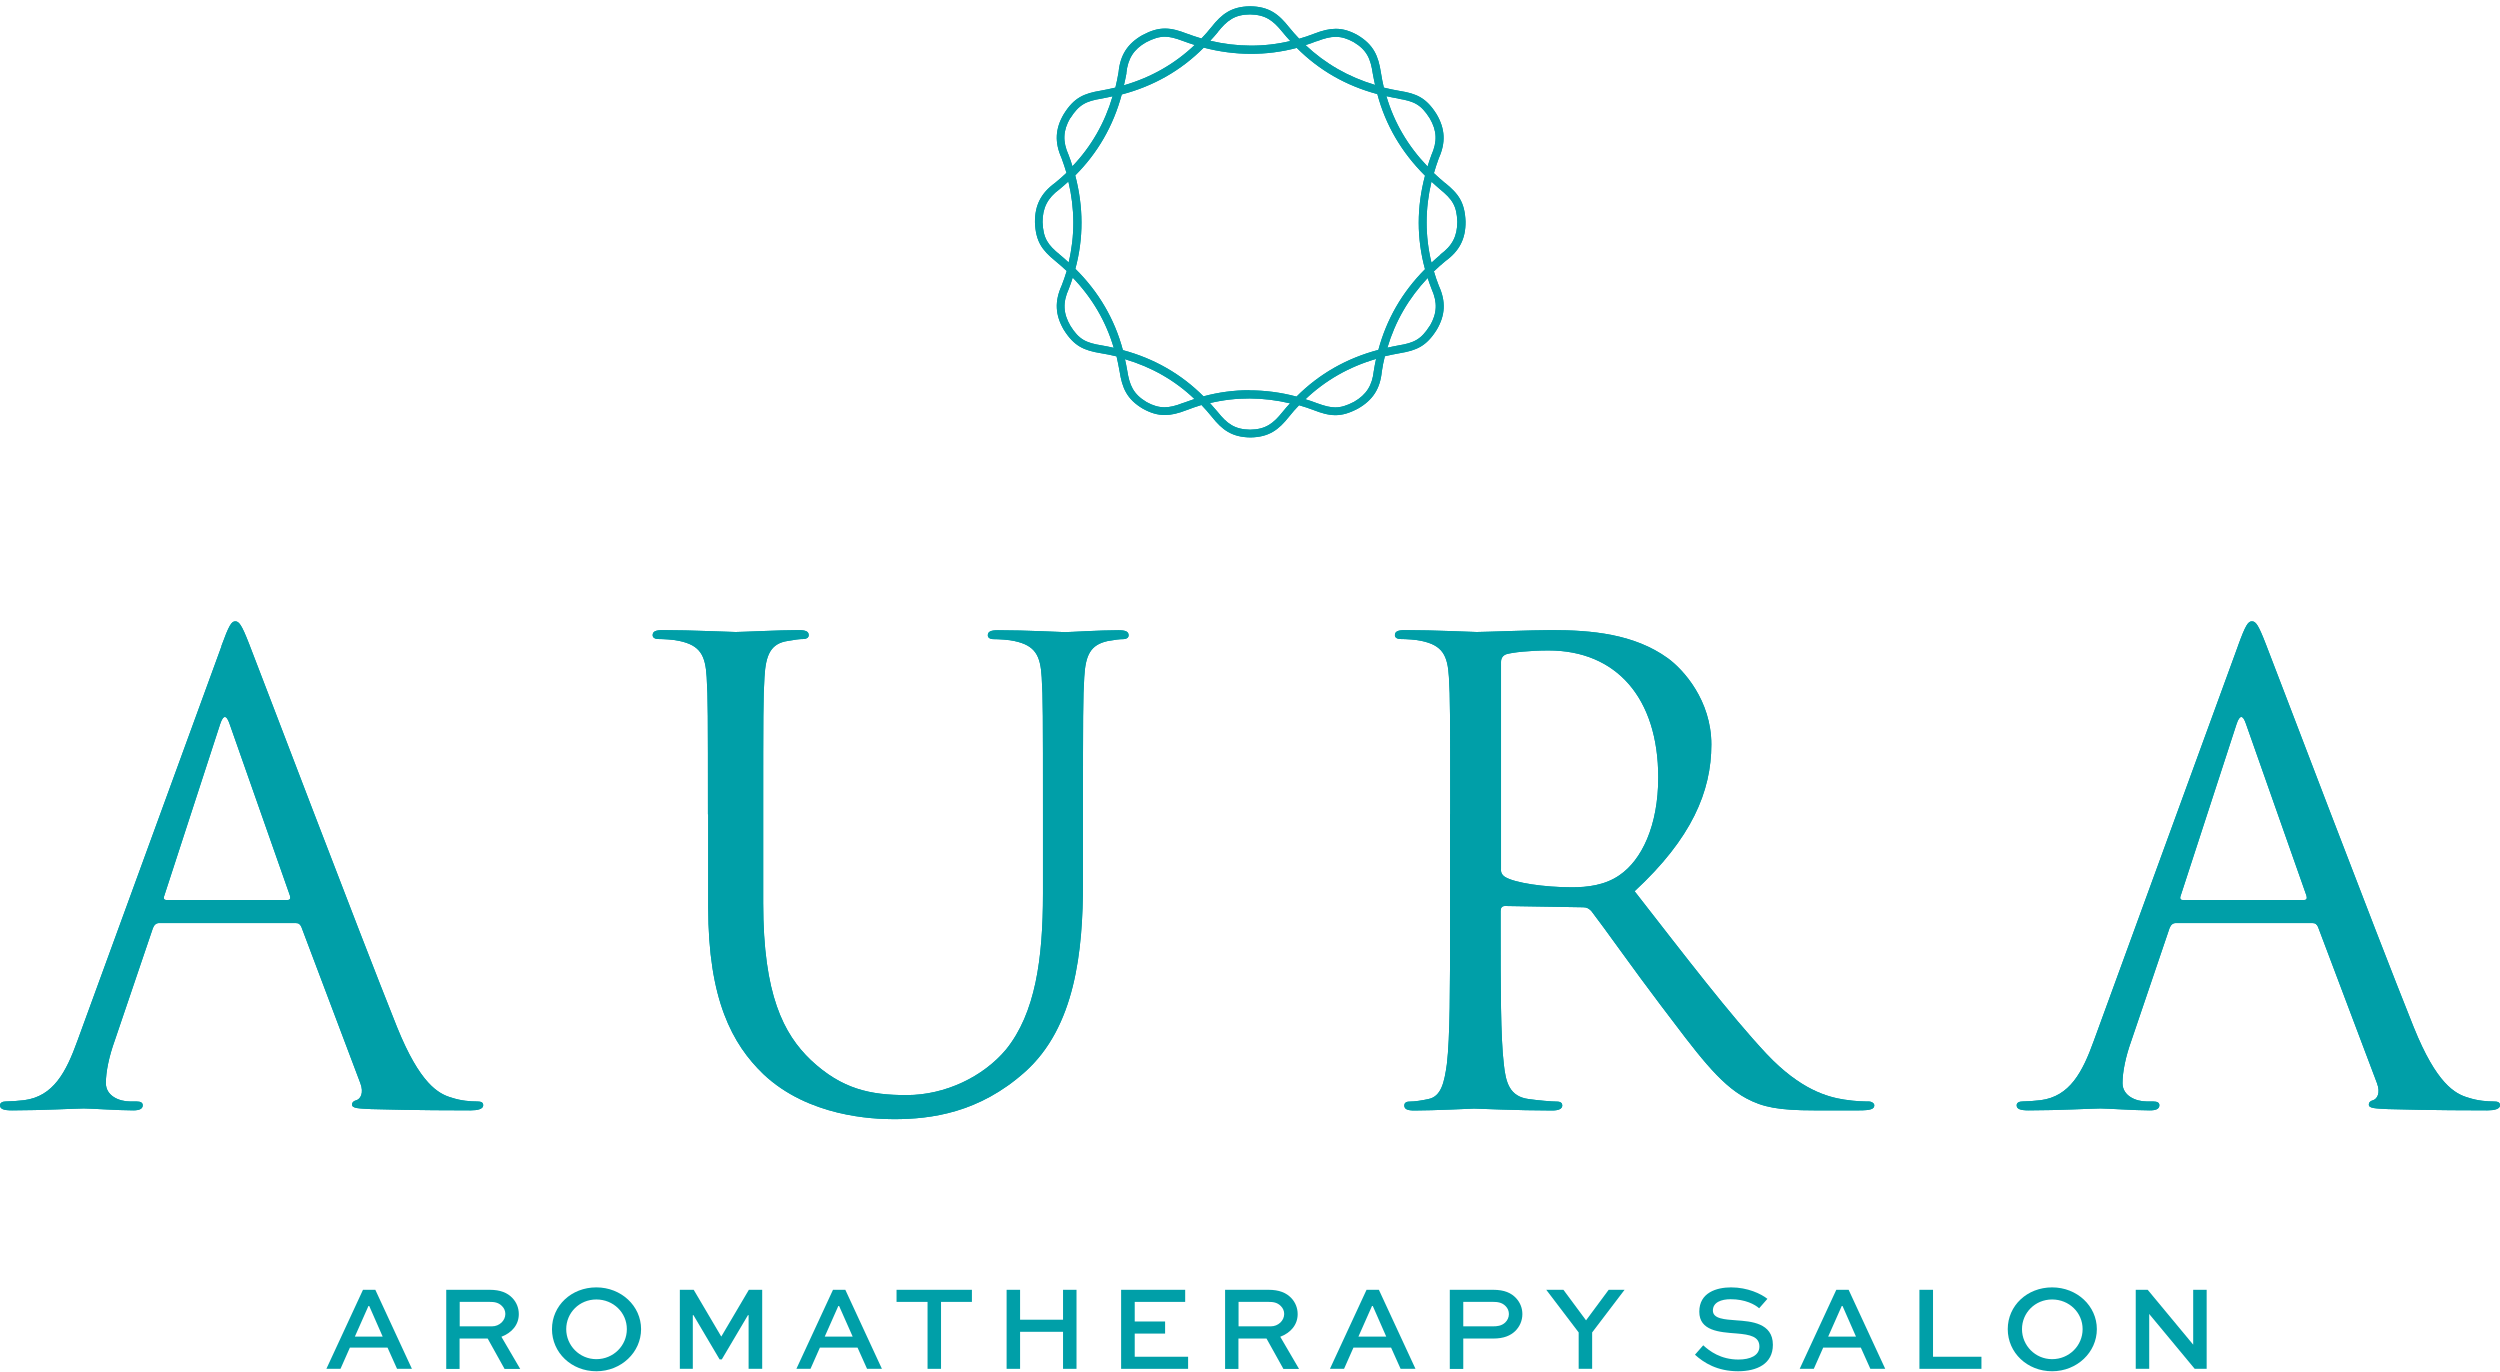 <svg width="390" height="214" viewBox="0 0 390 214" fill="none" xmlns="http://www.w3.org/2000/svg">
<path d="M225.435 28.555C224.82 28.058 224.245 27.523 223.69 27.006C223.908 26.232 224.166 25.478 224.443 24.703C225.554 22.242 225.454 20.118 224.106 17.815C222.5 15.254 220.974 14.599 218.337 14.182C217.504 14.043 216.671 13.864 215.878 13.666C215.7 12.892 215.541 12.117 215.422 11.323C215.025 8.762 214.312 6.995 211.794 5.487C210.584 4.812 209.513 4.494 208.383 4.494C207.392 4.494 206.361 4.732 204.973 5.268C204.22 5.566 203.446 5.824 202.673 6.042C202.118 5.467 201.583 4.851 201.067 4.216C199.461 2.191 197.954 1.02 195.02 0.98C192.105 1.02 190.598 2.191 188.992 4.216C188.497 4.851 187.961 5.447 187.426 6.003C186.633 5.765 185.84 5.506 185.047 5.209C184.016 4.812 182.905 4.454 181.755 4.454C180.605 4.454 179.555 4.772 178.206 5.487C175.906 6.797 174.756 8.584 174.499 11.244C174.36 12.058 174.201 12.872 174.003 13.666C173.25 13.844 172.496 14.003 171.723 14.142C169.106 14.579 167.559 15.214 165.953 17.795C164.605 20.078 164.506 22.202 165.596 24.644C165.894 25.418 166.132 26.192 166.37 26.967C165.795 27.503 165.2 28.039 164.585 28.535C162.404 30.123 161.433 32.009 161.452 34.669C161.571 37.687 162.563 39.017 164.625 40.704C165.259 41.221 165.834 41.737 166.409 42.273C166.171 43.047 165.914 43.801 165.616 44.556C164.506 47.017 164.605 49.142 165.953 51.444C167.559 54.005 169.086 54.66 171.723 55.097C172.556 55.236 173.388 55.395 174.181 55.593C174.36 56.368 174.519 57.142 174.657 57.936C175.054 60.497 175.768 62.264 178.286 63.753C179.495 64.428 180.586 64.745 181.716 64.745C182.707 64.745 183.738 64.507 185.126 63.971C185.899 63.673 186.653 63.415 187.426 63.177C187.981 63.753 188.516 64.368 189.032 65.004C190.638 67.028 192.145 68.2 195.059 68.239C197.974 68.2 199.481 67.028 201.087 65.004C201.583 64.368 202.118 63.773 202.653 63.217C203.446 63.435 204.239 63.713 205.033 64.011C206.064 64.408 207.174 64.765 208.324 64.765C209.414 64.765 210.505 64.448 211.853 63.733C214.153 62.423 215.303 60.636 215.561 57.976C215.68 57.162 215.838 56.348 216.037 55.574C216.79 55.395 217.563 55.236 218.356 55.097C220.993 54.66 222.52 54.005 224.126 51.444C225.474 49.161 225.573 47.037 224.463 44.595C224.166 43.841 223.908 43.087 223.69 42.332C224.265 41.776 224.86 41.24 225.494 40.724C227.675 39.136 228.647 37.25 228.627 34.57C228.508 31.552 227.516 30.222 225.435 28.535V28.555ZM218.138 15.393C220.597 15.79 221.687 16.306 223.036 18.45C224.166 20.376 224.245 22.083 223.293 24.207C223.075 24.803 222.877 25.378 222.699 25.974C219.645 22.798 217.484 19.125 216.275 14.996C216.889 15.135 217.504 15.274 218.158 15.373L218.138 15.393ZM194.881 60.874C192.482 60.874 190.103 61.192 187.743 61.827C184.273 58.353 180.05 55.931 175.173 54.621C173.884 49.797 171.406 45.548 167.757 41.935C169.046 37.151 169.026 32.287 167.738 27.364C171.227 23.87 173.666 19.661 174.994 14.738C179.971 13.428 184.254 10.986 187.783 7.432C192.66 8.703 197.558 8.723 202.296 7.472C205.766 10.946 209.969 13.368 214.867 14.678C216.156 19.522 218.654 23.77 222.302 27.403C220.993 32.327 220.993 37.21 222.302 41.995C218.733 45.588 216.314 49.797 215.025 54.581C210.069 55.891 205.786 58.333 202.257 61.867C199.798 61.212 197.34 60.894 194.881 60.894V60.874ZM205.409 6.439C206.639 5.963 207.531 5.745 208.363 5.745C209.276 5.745 210.148 6.003 211.159 6.559C213.261 7.809 213.816 9.199 214.153 11.482C214.252 12.078 214.391 12.653 214.51 13.249C210.366 12.018 206.738 9.933 203.664 7.035C204.239 6.856 204.814 6.658 205.389 6.42L205.409 6.439ZM189.964 5.01C191.411 3.204 192.581 2.271 195 2.251C197.439 2.29 198.609 3.204 200.076 5.01C200.452 5.487 200.869 5.943 201.285 6.4C197.201 7.373 192.997 7.353 188.794 6.36C189.191 5.923 189.607 5.487 189.984 5.01H189.964ZM175.708 11.422C175.946 9.139 176.858 7.69 178.781 6.598C179.912 6.003 180.824 5.725 181.716 5.725C182.489 5.725 183.302 5.923 184.571 6.4C185.166 6.618 185.78 6.837 186.375 7.015C183.262 9.973 179.574 12.078 175.331 13.308C175.47 12.693 175.609 12.078 175.728 11.422H175.708ZM166.964 18.45C168.313 16.306 169.423 15.77 171.882 15.373C172.457 15.274 173.012 15.135 173.567 15.016C172.338 19.204 170.236 22.857 167.301 25.934C167.123 25.339 166.925 24.743 166.687 24.148C165.755 22.063 165.834 20.356 166.945 18.43L166.964 18.45ZM165.358 39.752C163.435 38.183 162.741 37.171 162.642 34.65C162.642 32.426 163.415 30.897 165.279 29.528C165.775 29.131 166.211 28.714 166.667 28.317C167.678 32.565 167.698 36.794 166.707 40.943C166.27 40.546 165.834 40.129 165.358 39.752ZM171.882 53.886C169.423 53.489 168.313 52.973 166.984 50.829C165.854 48.903 165.775 47.176 166.726 45.072C166.964 44.476 167.163 43.901 167.341 43.305C170.394 46.481 172.536 50.154 173.745 54.263C173.131 54.124 172.516 53.986 171.882 53.886ZM184.611 62.84C183.361 63.336 182.489 63.534 181.656 63.534C180.764 63.534 179.852 63.276 178.861 62.721C176.779 61.47 176.204 60.08 175.847 57.797C175.748 57.202 175.629 56.626 175.49 56.03C179.654 57.261 183.282 59.326 186.336 62.244C185.761 62.443 185.186 62.641 184.591 62.859L184.611 62.84ZM200.076 64.269C198.628 66.076 197.439 66.989 195.02 67.028C192.581 66.989 191.411 66.076 189.964 64.269C189.567 63.792 189.151 63.336 188.754 62.879C192.839 61.907 197.042 61.926 201.246 62.919C200.849 63.356 200.452 63.792 200.076 64.269ZM214.312 57.857C214.074 60.12 213.162 61.569 211.238 62.681C210.108 63.276 209.196 63.554 208.304 63.554C207.531 63.554 206.698 63.356 205.449 62.899C204.854 62.661 204.239 62.462 203.645 62.284C206.757 59.326 210.445 57.221 214.669 55.991C214.53 56.606 214.411 57.221 214.312 57.877V57.857ZM223.055 50.809C221.707 52.953 220.597 53.489 218.158 53.886C217.563 53.986 216.988 54.124 216.433 54.244C217.643 50.154 219.744 46.521 222.718 43.365C222.897 43.94 223.115 44.516 223.333 45.092C224.265 47.176 224.186 48.883 223.075 50.809H223.055ZM224.721 39.732C224.225 40.129 223.769 40.565 223.313 40.982C222.302 36.833 222.302 32.585 223.313 28.337C223.749 28.733 224.166 29.131 224.622 29.508C226.545 31.076 227.259 32.089 227.338 34.59C227.338 36.833 226.565 38.342 224.681 39.712L224.721 39.732Z" fill="#009FA8"/>
<path d="M34.539 100.777C35.728 97.501 36.125 96.926 36.7 96.926C37.275 96.926 37.691 97.422 38.881 100.499C40.368 104.271 55.913 145.186 61.94 160.234C65.509 169.049 68.364 170.637 70.446 171.233C71.933 171.729 73.4 171.828 74.391 171.828C74.986 171.828 75.383 171.927 75.383 172.424C75.383 173.019 74.491 173.218 73.4 173.218C71.913 173.218 64.696 173.218 57.875 173.019C55.992 172.92 54.921 172.92 54.921 172.324C54.921 171.927 55.219 171.729 55.615 171.63C56.21 171.431 56.805 170.538 56.21 168.969L47.01 144.591C46.812 144.194 46.614 143.995 46.118 143.995H24.843C24.348 143.995 24.05 144.293 23.852 144.789L17.904 162.319C17.012 164.8 16.516 167.183 16.516 168.969C16.516 170.955 18.578 171.828 20.283 171.828H21.274C21.968 171.828 22.266 172.027 22.266 172.424C22.266 173.019 21.671 173.218 20.779 173.218C18.419 173.218 14.157 172.92 13.066 172.92C11.976 172.92 6.543 173.218 1.884 173.218C0.595 173.218 0 173.019 0 172.424C0 172.027 0.397 171.828 0.892 171.828C1.586 171.828 2.974 171.729 3.767 171.63C8.327 171.034 10.31 167.282 12.095 162.319L34.559 100.797L34.539 100.777ZM44.829 140.402C45.325 140.402 45.325 140.104 45.226 139.707L35.828 112.966C35.332 111.477 34.836 111.477 34.341 112.966L25.637 139.707C25.438 140.204 25.637 140.402 25.934 140.402H44.829Z" fill="#009FA8"/>
<path d="M110.437 127.022C110.437 111.557 110.437 108.797 110.239 105.621C110.041 102.246 109.248 100.678 105.976 99.983C105.183 99.784 103.498 99.685 102.606 99.685C102.209 99.685 101.812 99.487 101.812 99.09C101.812 98.494 102.308 98.296 103.399 98.296C107.86 98.296 113.887 98.593 114.779 98.593C115.672 98.593 121.6 98.296 124.574 98.296C125.665 98.296 126.16 98.494 126.16 99.09C126.16 99.487 125.764 99.685 125.367 99.685C124.673 99.685 124.078 99.784 122.909 99.983C120.232 100.38 119.459 102.147 119.26 105.621C119.062 108.797 119.062 111.557 119.062 127.022V140.898C119.062 155.172 122.234 161.306 126.497 165.376C131.335 169.922 135.796 170.836 141.427 170.836C147.474 170.836 153.403 167.957 156.952 163.709C161.512 158.051 162.702 149.633 162.702 139.429V127.042C162.702 111.577 162.702 108.817 162.503 105.641C162.305 102.266 161.512 100.698 158.26 100.003C157.467 99.804 155.782 99.705 154.89 99.705C154.493 99.705 154.097 99.507 154.097 99.109C154.097 98.514 154.592 98.315 155.683 98.315C160.144 98.315 165.577 98.613 166.171 98.613C166.865 98.613 171.525 98.315 174.479 98.315C175.569 98.315 176.065 98.514 176.065 99.109C176.065 99.507 175.669 99.705 175.272 99.705C174.578 99.705 173.983 99.804 172.794 100.003C170.117 100.598 169.344 102.167 169.145 105.641C168.947 108.817 168.947 111.577 168.947 127.042V137.643C168.947 148.343 167.758 160.234 159.847 167.262C152.729 173.595 145.293 174.588 139.464 174.588C136.113 174.588 126.101 174.191 119.082 167.56C114.244 162.895 110.477 155.966 110.477 141.494V127.042L110.437 127.022Z" fill="#009FA8"/>
<path d="M226.228 127.022C226.228 111.557 226.228 108.797 226.03 105.621C225.831 102.246 225.038 100.678 221.767 99.983C220.974 99.784 219.308 99.685 218.396 99.685C218 99.685 217.603 99.487 217.603 99.09C217.603 98.494 218.099 98.296 219.189 98.296C223.65 98.296 229.876 98.593 230.372 98.593C231.462 98.593 238.977 98.296 242.05 98.296C248.276 98.296 254.918 98.891 260.152 102.663C262.63 104.45 266.973 109.294 266.973 116.143C266.973 123.468 263.899 130.794 254.997 139.032C263.106 149.435 269.828 158.249 275.578 164.403C280.911 170.061 285.174 171.133 287.652 171.53C289.536 171.828 290.904 171.828 291.499 171.828C291.994 171.828 292.391 172.126 292.391 172.424C292.391 173.019 291.796 173.218 290.012 173.218H282.993C277.461 173.218 274.983 172.721 272.405 171.332C268.142 169.049 264.673 164.205 259.042 156.78C254.898 151.321 250.239 144.69 248.256 142.129C247.859 141.732 247.562 141.534 246.967 141.534L234.793 141.335C234.297 141.335 234.099 141.633 234.099 142.129V144.492C234.099 154.001 234.099 161.823 234.595 165.992C234.892 168.87 235.487 171.054 238.461 171.451C239.849 171.649 242.03 171.848 242.922 171.848C243.517 171.848 243.715 172.146 243.715 172.444C243.715 172.94 243.22 173.238 242.129 173.238C236.697 173.238 230.451 172.94 229.955 172.94C229.856 172.94 223.63 173.238 220.656 173.238C219.566 173.238 219.07 173.039 219.07 172.444C219.07 172.146 219.269 171.848 219.863 171.848C220.756 171.848 221.945 171.649 222.837 171.451C224.82 171.054 225.316 168.87 225.712 165.992C226.208 161.823 226.208 154.001 226.208 144.492V127.061L226.228 127.022ZM234.139 135.638C234.139 136.134 234.337 136.531 234.833 136.829C236.32 137.722 240.86 138.417 245.222 138.417C247.582 138.417 250.357 138.119 252.638 136.531C256.107 134.169 258.685 128.808 258.685 121.284C258.685 108.897 252.162 101.472 241.574 101.472C238.6 101.472 235.943 101.77 234.952 102.068C234.456 102.266 234.159 102.663 234.159 103.259V135.657L234.139 135.638Z" fill="#009FA8"/>
<path d="M349.116 100.777C350.306 97.501 350.703 96.926 351.297 96.926C351.892 96.926 352.289 97.422 353.478 100.499C354.965 104.271 370.49 145.186 376.537 160.234C380.086 169.049 382.961 170.637 385.043 171.233C386.53 171.729 388.017 171.828 389.009 171.828C389.604 171.828 390 171.927 390 172.424C390 173.019 389.108 173.218 388.017 173.218C386.53 173.218 379.313 173.218 372.493 173.019C370.609 172.92 369.538 172.92 369.538 172.324C369.538 171.927 369.836 171.729 370.213 171.63C370.807 171.431 371.402 170.538 370.807 168.969L361.608 144.591C361.409 144.194 361.211 143.995 360.715 143.995H339.441C338.945 143.995 338.648 144.293 338.449 144.789L332.501 162.319C331.609 164.8 331.113 167.183 331.113 168.969C331.113 170.955 333.195 171.828 334.881 171.828H335.872C336.566 171.828 336.863 172.027 336.863 172.424C336.863 173.019 336.268 173.218 335.376 173.218C332.997 173.218 328.754 172.92 327.663 172.92C326.573 172.92 321.121 173.218 316.481 173.218C315.192 173.218 314.597 173.019 314.597 172.424C314.597 172.027 314.994 171.828 315.49 171.828C316.164 171.828 317.571 171.729 318.345 171.63C322.885 171.034 324.868 167.282 326.652 162.319L349.116 100.797V100.777ZM359.407 140.402C359.902 140.402 359.902 140.104 359.803 139.707L350.385 112.966C349.89 111.477 349.394 111.477 348.898 112.966L340.194 139.707C339.996 140.204 340.194 140.402 340.492 140.402H359.387H359.407Z" fill="#009FA8"/>
<path d="M225.435 28.555C224.82 28.058 224.245 27.523 223.69 27.006C223.908 26.232 224.166 25.478 224.443 24.703C225.554 22.242 225.454 20.118 224.106 17.815C222.5 15.254 220.974 14.599 218.337 14.182C217.504 14.043 216.671 13.864 215.878 13.666C215.7 12.892 215.541 12.117 215.422 11.323C215.025 8.762 214.312 6.995 211.794 5.487C210.584 4.812 209.513 4.494 208.383 4.494C207.392 4.494 206.361 4.732 204.973 5.268C204.22 5.566 203.446 5.824 202.673 6.042C202.118 5.467 201.583 4.851 201.067 4.216C199.461 2.191 197.954 1.02 195.02 0.98C192.105 1.02 190.598 2.191 188.992 4.216C188.497 4.851 187.961 5.447 187.426 6.003C186.633 5.765 185.84 5.506 185.047 5.209C184.016 4.812 182.905 4.454 181.755 4.454C180.605 4.454 179.555 4.772 178.206 5.487C175.906 6.797 174.756 8.584 174.499 11.244C174.36 12.058 174.201 12.872 174.003 13.666C173.25 13.844 172.496 14.003 171.723 14.142C169.106 14.579 167.559 15.214 165.953 17.795C164.605 20.078 164.506 22.202 165.596 24.644C165.894 25.418 166.132 26.192 166.37 26.967C165.795 27.503 165.2 28.039 164.585 28.535C162.404 30.123 161.433 32.009 161.452 34.669C161.571 37.687 162.563 39.017 164.625 40.704C165.259 41.221 165.834 41.737 166.409 42.273C166.171 43.047 165.914 43.801 165.616 44.556C164.506 47.017 164.605 49.142 165.953 51.444C167.559 54.005 169.086 54.66 171.723 55.097C172.556 55.236 173.388 55.395 174.181 55.593C174.36 56.368 174.519 57.142 174.657 57.936C175.054 60.497 175.768 62.264 178.286 63.753C179.495 64.428 180.586 64.745 181.716 64.745C182.707 64.745 183.738 64.507 185.126 63.971C185.899 63.673 186.653 63.415 187.426 63.177C187.981 63.753 188.516 64.368 189.032 65.004C190.638 67.028 192.145 68.2 195.059 68.239C197.974 68.2 199.481 67.028 201.087 65.004C201.583 64.368 202.118 63.773 202.653 63.217C203.446 63.435 204.239 63.713 205.033 64.011C206.064 64.408 207.174 64.765 208.324 64.765C209.414 64.765 210.505 64.448 211.853 63.733C214.153 62.423 215.303 60.636 215.561 57.976C215.68 57.162 215.838 56.348 216.037 55.574C216.79 55.395 217.563 55.236 218.356 55.097C220.993 54.66 222.52 54.005 224.126 51.444C225.474 49.161 225.573 47.037 224.463 44.595C224.166 43.841 223.908 43.087 223.69 42.332C224.265 41.776 224.86 41.24 225.494 40.724C227.675 39.136 228.647 37.25 228.627 34.57C228.508 31.552 227.516 30.222 225.435 28.535V28.555ZM218.138 15.393C220.597 15.79 221.687 16.306 223.036 18.45C224.166 20.376 224.245 22.083 223.293 24.207C223.075 24.803 222.877 25.378 222.699 25.974C219.645 22.798 217.484 19.125 216.275 14.996C216.889 15.135 217.504 15.274 218.158 15.373L218.138 15.393ZM194.881 60.874C192.482 60.874 190.103 61.192 187.743 61.827C184.273 58.353 180.05 55.931 175.173 54.621C173.884 49.797 171.406 45.548 167.757 41.935C169.046 37.151 169.026 32.287 167.738 27.364C171.227 23.87 173.666 19.661 174.994 14.738C179.971 13.428 184.254 10.986 187.783 7.432C192.66 8.703 197.558 8.723 202.296 7.472C205.766 10.946 209.969 13.368 214.867 14.678C216.156 19.522 218.654 23.77 222.302 27.403C220.993 32.327 220.993 37.21 222.302 41.995C218.733 45.588 216.314 49.797 215.025 54.581C210.069 55.891 205.786 58.333 202.257 61.867C199.798 61.212 197.34 60.894 194.881 60.894V60.874ZM205.409 6.439C206.639 5.963 207.531 5.745 208.363 5.745C209.276 5.745 210.148 6.003 211.159 6.559C213.261 7.809 213.816 9.199 214.153 11.482C214.252 12.078 214.391 12.653 214.51 13.249C210.366 12.018 206.738 9.933 203.664 7.035C204.239 6.856 204.814 6.658 205.389 6.42L205.409 6.439ZM189.964 5.01C191.411 3.204 192.581 2.271 195 2.251C197.439 2.29 198.609 3.204 200.076 5.01C200.452 5.487 200.869 5.943 201.285 6.4C197.201 7.373 192.997 7.353 188.794 6.36C189.191 5.923 189.607 5.487 189.984 5.01H189.964ZM175.708 11.422C175.946 9.139 176.858 7.69 178.781 6.598C179.912 6.003 180.824 5.725 181.716 5.725C182.489 5.725 183.302 5.923 184.571 6.4C185.166 6.618 185.78 6.837 186.375 7.015C183.262 9.973 179.574 12.078 175.331 13.308C175.47 12.693 175.609 12.078 175.728 11.422H175.708ZM166.964 18.45C168.313 16.306 169.423 15.77 171.882 15.373C172.457 15.274 173.012 15.135 173.567 15.016C172.338 19.204 170.236 22.857 167.301 25.934C167.123 25.339 166.925 24.743 166.687 24.148C165.755 22.063 165.834 20.356 166.945 18.43L166.964 18.45ZM165.358 39.752C163.435 38.183 162.741 37.171 162.642 34.65C162.642 32.426 163.415 30.897 165.279 29.528C165.775 29.131 166.211 28.714 166.667 28.317C167.678 32.565 167.698 36.794 166.707 40.943C166.27 40.546 165.834 40.129 165.358 39.752ZM171.882 53.886C169.423 53.489 168.313 52.973 166.984 50.829C165.854 48.903 165.775 47.176 166.726 45.072C166.964 44.476 167.163 43.901 167.341 43.305C170.394 46.481 172.536 50.154 173.745 54.263C173.131 54.124 172.516 53.986 171.882 53.886ZM184.611 62.84C183.361 63.336 182.489 63.534 181.656 63.534C180.764 63.534 179.852 63.276 178.861 62.721C176.779 61.47 176.204 60.08 175.847 57.797C175.748 57.202 175.629 56.626 175.49 56.03C179.654 57.261 183.282 59.326 186.336 62.244C185.761 62.443 185.186 62.641 184.591 62.859L184.611 62.84ZM200.076 64.269C198.628 66.076 197.439 66.989 195.02 67.028C192.581 66.989 191.411 66.076 189.964 64.269C189.567 63.792 189.151 63.336 188.754 62.879C192.839 61.907 197.042 61.926 201.246 62.919C200.849 63.356 200.452 63.792 200.076 64.269ZM214.312 57.857C214.074 60.12 213.162 61.569 211.238 62.681C210.108 63.276 209.196 63.554 208.304 63.554C207.531 63.554 206.698 63.356 205.449 62.899C204.854 62.661 204.239 62.462 203.645 62.284C206.757 59.326 210.445 57.221 214.669 55.991C214.53 56.606 214.411 57.221 214.312 57.877V57.857ZM223.055 50.809C221.707 52.953 220.597 53.489 218.158 53.886C217.563 53.986 216.988 54.124 216.433 54.244C217.643 50.154 219.744 46.521 222.718 43.365C222.897 43.94 223.115 44.516 223.333 45.092C224.265 47.176 224.186 48.883 223.075 50.809H223.055ZM224.721 39.732C224.225 40.129 223.769 40.565 223.313 40.982C222.302 36.833 222.302 32.585 223.313 28.337C223.749 28.733 224.166 29.131 224.622 29.508C226.545 31.076 227.259 32.089 227.338 34.59C227.338 36.833 226.565 38.342 224.681 39.712L224.721 39.732Z" fill="#009FA8"/>
<path d="M34.539 100.777C35.728 97.501 36.125 96.926 36.7 96.926C37.275 96.926 37.691 97.422 38.881 100.499C40.368 104.271 55.913 145.186 61.94 160.234C65.509 169.049 68.364 170.637 70.446 171.233C71.933 171.729 73.4 171.828 74.391 171.828C74.986 171.828 75.383 171.927 75.383 172.424C75.383 173.019 74.491 173.218 73.4 173.218C71.913 173.218 64.696 173.218 57.875 173.019C55.992 172.92 54.921 172.92 54.921 172.324C54.921 171.927 55.219 171.729 55.615 171.63C56.21 171.431 56.805 170.538 56.21 168.969L47.01 144.591C46.812 144.194 46.614 143.995 46.118 143.995H24.843C24.348 143.995 24.05 144.293 23.852 144.789L17.904 162.319C17.012 164.8 16.516 167.183 16.516 168.969C16.516 170.955 18.578 171.828 20.283 171.828H21.274C21.968 171.828 22.266 172.027 22.266 172.424C22.266 173.019 21.671 173.218 20.779 173.218C18.419 173.218 14.157 172.92 13.066 172.92C11.976 172.92 6.543 173.218 1.884 173.218C0.595 173.218 0 173.019 0 172.424C0 172.027 0.397 171.828 0.892 171.828C1.586 171.828 2.974 171.729 3.767 171.63C8.327 171.034 10.31 167.282 12.095 162.319L34.559 100.797L34.539 100.777ZM44.829 140.402C45.325 140.402 45.325 140.104 45.226 139.707L35.828 112.966C35.332 111.477 34.836 111.477 34.341 112.966L25.637 139.707C25.438 140.204 25.637 140.402 25.934 140.402H44.829Z" fill="#009FA8"/>
<path d="M110.437 127.022C110.437 111.557 110.437 108.797 110.239 105.621C110.041 102.246 109.248 100.678 105.976 99.983C105.183 99.784 103.498 99.685 102.606 99.685C102.209 99.685 101.812 99.487 101.812 99.09C101.812 98.494 102.308 98.296 103.399 98.296C107.86 98.296 113.887 98.593 114.779 98.593C115.672 98.593 121.6 98.296 124.574 98.296C125.665 98.296 126.16 98.494 126.16 99.09C126.16 99.487 125.764 99.685 125.367 99.685C124.673 99.685 124.078 99.784 122.909 99.983C120.232 100.38 119.459 102.147 119.26 105.621C119.062 108.797 119.062 111.557 119.062 127.022V140.898C119.062 155.172 122.234 161.306 126.497 165.376C131.335 169.922 135.796 170.836 141.427 170.836C147.474 170.836 153.403 167.957 156.952 163.709C161.512 158.051 162.702 149.633 162.702 139.429V127.042C162.702 111.577 162.702 108.817 162.503 105.641C162.305 102.266 161.512 100.698 158.26 100.003C157.467 99.804 155.782 99.705 154.89 99.705C154.493 99.705 154.097 99.507 154.097 99.109C154.097 98.514 154.592 98.315 155.683 98.315C160.144 98.315 165.577 98.613 166.171 98.613C166.865 98.613 171.525 98.315 174.479 98.315C175.569 98.315 176.065 98.514 176.065 99.109C176.065 99.507 175.669 99.705 175.272 99.705C174.578 99.705 173.983 99.804 172.794 100.003C170.117 100.598 169.344 102.167 169.145 105.641C168.947 108.817 168.947 111.577 168.947 127.042V137.643C168.947 148.343 167.758 160.234 159.847 167.262C152.729 173.595 145.293 174.588 139.464 174.588C136.113 174.588 126.101 174.191 119.082 167.56C114.244 162.895 110.477 155.966 110.477 141.494V127.042L110.437 127.022Z" fill="#009FA8"/>
<path d="M226.228 127.022C226.228 111.557 226.228 108.797 226.03 105.621C225.831 102.246 225.038 100.678 221.767 99.983C220.974 99.784 219.308 99.685 218.396 99.685C218 99.685 217.603 99.487 217.603 99.09C217.603 98.494 218.099 98.296 219.189 98.296C223.65 98.296 229.876 98.593 230.372 98.593C231.462 98.593 238.977 98.296 242.05 98.296C248.276 98.296 254.918 98.891 260.152 102.663C262.63 104.45 266.973 109.294 266.973 116.143C266.973 123.468 263.899 130.794 254.997 139.032C263.106 149.435 269.828 158.249 275.578 164.403C280.911 170.061 285.174 171.133 287.652 171.53C289.536 171.828 290.904 171.828 291.499 171.828C291.994 171.828 292.391 172.126 292.391 172.424C292.391 173.019 291.796 173.218 290.012 173.218H282.993C277.461 173.218 274.983 172.721 272.405 171.332C268.142 169.049 264.673 164.205 259.042 156.78C254.898 151.321 250.239 144.69 248.256 142.129C247.859 141.732 247.562 141.534 246.967 141.534L234.793 141.335C234.297 141.335 234.099 141.633 234.099 142.129V144.492C234.099 154.001 234.099 161.823 234.595 165.992C234.892 168.87 235.487 171.054 238.461 171.451C239.849 171.649 242.03 171.848 242.922 171.848C243.517 171.848 243.715 172.146 243.715 172.444C243.715 172.94 243.22 173.238 242.129 173.238C236.697 173.238 230.451 172.94 229.955 172.94C229.856 172.94 223.63 173.238 220.656 173.238C219.566 173.238 219.07 173.039 219.07 172.444C219.07 172.146 219.269 171.848 219.863 171.848C220.756 171.848 221.945 171.649 222.837 171.451C224.82 171.054 225.316 168.87 225.712 165.992C226.208 161.823 226.208 154.001 226.208 144.492V127.061L226.228 127.022ZM234.139 135.638C234.139 136.134 234.337 136.531 234.833 136.829C236.32 137.722 240.86 138.417 245.222 138.417C247.582 138.417 250.357 138.119 252.638 136.531C256.107 134.169 258.685 128.808 258.685 121.284C258.685 108.897 252.162 101.472 241.574 101.472C238.6 101.472 235.943 101.77 234.952 102.068C234.456 102.266 234.159 102.663 234.159 103.259V135.657L234.139 135.638Z" fill="#009FA8"/>
<path d="M349.116 100.777C350.306 97.501 350.703 96.926 351.297 96.926C351.892 96.926 352.289 97.422 353.478 100.499C354.965 104.271 370.49 145.186 376.537 160.234C380.086 169.049 382.961 170.637 385.043 171.233C386.53 171.729 388.017 171.828 389.009 171.828C389.604 171.828 390 171.927 390 172.424C390 173.019 389.108 173.218 388.017 173.218C386.53 173.218 379.313 173.218 372.493 173.019C370.609 172.92 369.538 172.92 369.538 172.324C369.538 171.927 369.836 171.729 370.213 171.63C370.807 171.431 371.402 170.538 370.807 168.969L361.608 144.591C361.409 144.194 361.211 143.995 360.715 143.995H339.441C338.945 143.995 338.648 144.293 338.449 144.789L332.501 162.319C331.609 164.8 331.113 167.183 331.113 168.969C331.113 170.955 333.195 171.828 334.881 171.828H335.872C336.566 171.828 336.863 172.027 336.863 172.424C336.863 173.019 336.268 173.218 335.376 173.218C332.997 173.218 328.754 172.92 327.663 172.92C326.573 172.92 321.121 173.218 316.481 173.218C315.192 173.218 314.597 173.019 314.597 172.424C314.597 172.027 314.994 171.828 315.49 171.828C316.164 171.828 317.571 171.729 318.345 171.63C322.885 171.034 324.868 167.282 326.652 162.319L349.116 100.797V100.777ZM359.407 140.402C359.902 140.402 359.902 140.104 359.803 139.707L350.385 112.966C349.89 111.477 349.394 111.477 348.898 112.966L340.194 139.707C339.996 140.204 340.194 140.402 340.492 140.402H359.387H359.407Z" fill="#009FA8"/>
<path d="M56.626 201.209H58.55L64.26 213.538H61.94L60.453 210.222H54.584L53.117 213.538H50.916L56.626 201.209ZM55.337 208.515H59.699L57.598 203.731H57.479L55.357 208.515H55.337Z" fill="#009FA8"/>
<path d="M69.613 213.538V201.209H76.394C78.04 201.209 79.17 201.666 79.963 202.52C80.578 203.175 80.934 204.048 80.934 205.001C80.934 206.669 79.844 207.919 78.218 208.535L81.153 213.557H78.714L76.077 208.813H71.695V213.557H69.593L69.613 213.538ZM71.715 203.095V206.907H76.771C77.881 206.907 78.833 206.033 78.833 204.981C78.833 204.505 78.654 204.088 78.317 203.75C77.742 203.155 77.048 203.095 76.394 203.095H71.715Z" fill="#009FA8"/>
<path d="M93.029 200.832C96.915 200.832 100.008 203.731 100.008 207.344C100.008 210.957 96.915 213.915 93.029 213.915C89.143 213.915 86.109 211.016 86.109 207.344C86.109 203.671 89.143 200.832 93.029 200.832ZM93.029 212.029C95.686 212.029 97.788 209.925 97.788 207.344C97.788 204.763 95.686 202.718 93.029 202.718C90.372 202.718 88.33 204.803 88.33 207.344C88.33 209.885 90.392 212.029 93.029 212.029Z" fill="#009FA8"/>
<path d="M116.782 213.538V205.16H116.683L112.598 212.069H112.261L108.177 205.16H108.078V213.538H106.055V201.209H108.217L112.499 208.475H112.539L116.822 201.209H118.903V213.538H116.802H116.782Z" fill="#009FA8"/>
<path d="M129.947 201.209H131.87L137.58 213.538H135.261L133.774 210.222H127.905L126.438 213.538H124.237L129.947 201.209ZM128.658 208.515H133.02L130.899 203.731H130.78L128.658 208.515Z" fill="#009FA8"/>
<path d="M139.841 201.209H151.618V203.095H146.8V213.538H144.698V203.095H139.861V201.209H139.841Z" fill="#009FA8"/>
<path d="M157.031 213.538V201.209H159.133V205.875H165.834V201.209H167.936V213.538H165.834V207.761H159.133V213.538H157.031Z" fill="#009FA8"/>
<path d="M181.755 208.039H177.017V211.652H185.344V213.538H174.895V201.209H184.888V203.095H177.017V206.153H181.755V208.039Z" fill="#009FA8"/>
<path d="M191.114 213.538V201.209H197.895C199.54 201.209 200.671 201.666 201.464 202.52C202.078 203.175 202.435 204.048 202.435 205.001C202.435 206.669 201.345 207.919 199.719 208.535L202.653 213.557H200.214L197.577 208.813H193.196V213.557H191.094L191.114 213.538ZM193.215 203.095V206.907H198.271C199.382 206.907 200.333 206.033 200.333 204.981C200.333 204.505 200.155 204.088 199.818 203.75C199.243 203.155 198.549 203.095 197.895 203.095H193.215Z" fill="#009FA8"/>
<path d="M213.181 201.209H215.105L220.815 213.538H218.495L217.008 210.222H211.139L209.672 213.538H207.471L213.181 201.209ZM211.893 208.515H216.255L214.153 203.731H214.034L211.912 208.515H211.893Z" fill="#009FA8"/>
<path d="M226.168 213.538V201.209H232.949C234.694 201.209 235.765 201.706 236.518 202.52C237.172 203.234 237.49 204.088 237.49 205.001C237.49 206.053 237.053 206.986 236.359 207.661C235.626 208.356 234.595 208.813 232.949 208.813H228.27V213.557H226.168V213.538ZM228.27 203.095V206.907H232.949C233.484 206.907 234.218 206.867 234.813 206.311C235.17 205.974 235.388 205.497 235.388 205.001C235.388 204.505 235.209 204.088 234.872 203.75C234.297 203.155 233.544 203.095 232.949 203.095H228.27Z" fill="#009FA8"/>
<path d="M253.431 201.209L248.375 207.86V213.538H246.273V207.86L241.217 201.209H243.894L247.423 205.974L250.952 201.209H253.431Z" fill="#009FA8"/>
<path d="M274.447 204.108C273.773 203.492 272.247 202.678 269.986 202.678C268.519 202.678 267.21 203.155 267.21 204.445C267.21 205.736 269.035 205.835 270.898 205.974C273.099 206.133 276.569 206.351 276.569 209.786C276.569 212.763 274.09 213.915 271.136 213.915C267.885 213.915 265.783 212.585 264.415 211.334L265.704 209.865C266.695 210.778 268.44 212.088 271.196 212.088C273.02 212.088 274.467 211.473 274.467 210.063C274.467 208.515 273.059 208.197 270.898 208.019C268.182 207.82 265.089 207.602 265.089 204.624C265.089 201.646 267.785 200.832 270.046 200.832C272.643 200.832 274.745 201.845 275.716 202.619L274.428 204.088L274.447 204.108Z" fill="#009FA8"/>
<path d="M286.463 201.209H288.386L294.096 213.538H291.776L290.289 210.222H284.42L282.953 213.538H280.752L286.463 201.209ZM285.174 208.515H289.536L287.434 203.731H287.315L285.194 208.515H285.174Z" fill="#009FA8"/>
<path d="M301.551 201.209V211.652H309.105V213.538H299.43V201.209H301.531H301.551Z" fill="#009FA8"/>
<path d="M320.129 200.832C324.015 200.832 327.108 203.731 327.108 207.344C327.108 210.957 324.015 213.915 320.129 213.915C316.243 213.915 313.209 211.016 313.209 207.344C313.209 203.671 316.243 200.832 320.129 200.832ZM320.129 212.029C322.786 212.029 324.888 209.925 324.888 207.344C324.888 204.763 322.786 202.718 320.129 202.718C317.472 202.718 315.43 204.803 315.43 207.344C315.43 209.885 317.492 212.029 320.129 212.029Z" fill="#009FA8"/>
<path d="M344.239 201.209V213.538H342.375L335.277 204.981V213.538H333.175V201.209H335.039L342.137 209.766V201.209H344.259H344.239Z" fill="#009FA8"/>
</svg>
